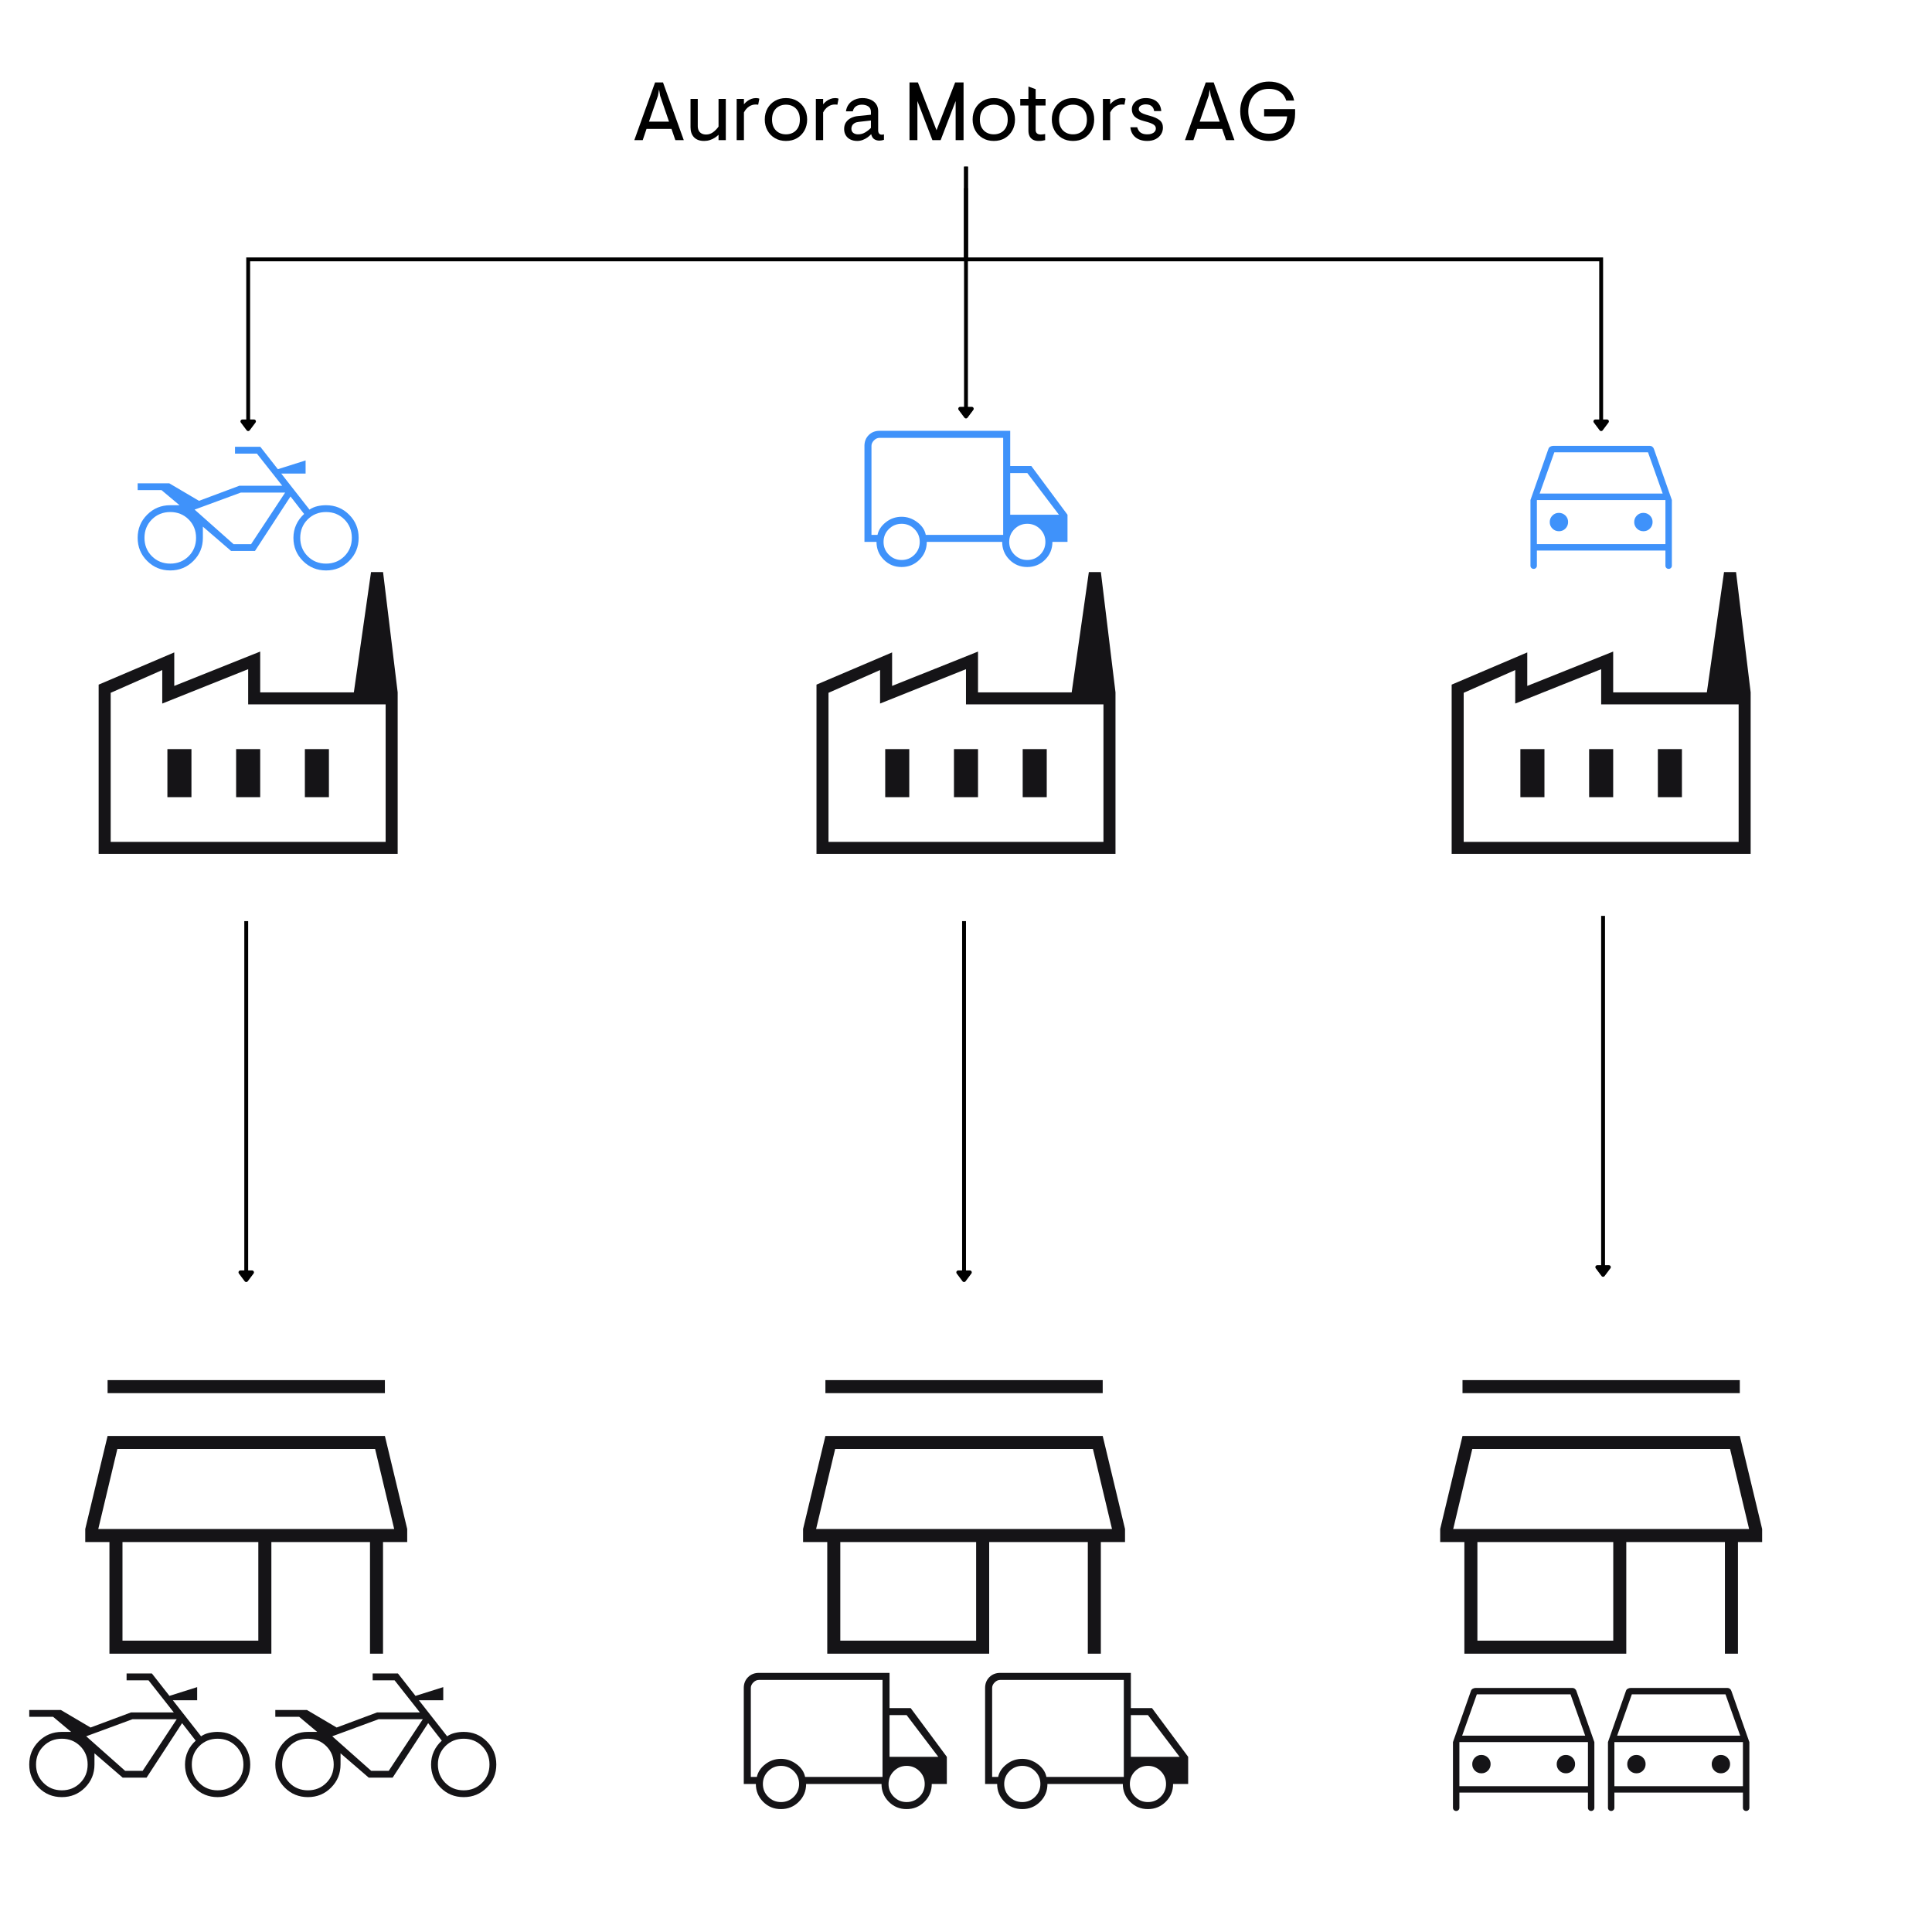 <svg xmlns="http://www.w3.org/2000/svg" xmlns:xlink="http://www.w3.org/1999/xlink" width="500" zoomAndPan="magnify" viewBox="0 0 375 375" height="500" preserveAspectRatio="xMidYMid meet" version="1.0"><defs><g/></defs><path fill="#151417" d="M 20.883 270.41 L 20.883 267.883 L 74.707 267.883 L 74.707 270.41 Z M 21.242 320.984 L 21.242 299.309 L 16.547 299.309 L 16.547 296.781 L 20.883 278.719 L 74.707 278.719 L 79.039 296.781 L 79.039 299.309 L 74.344 299.309 L 74.344 320.984 L 71.816 320.984 L 71.816 299.309 L 52.672 299.309 L 52.672 320.984 Z M 23.773 318.453 L 50.141 318.453 L 50.141 299.309 L 23.773 299.309 Z M 19.074 296.781 L 76.512 296.781 Z M 19.074 296.781 L 76.512 296.781 L 72.809 281.246 L 22.777 281.246 Z M 19.074 296.781 " fill-opacity="1" fill-rule="nonzero"/><path fill="#151417" d="M 12.004 348.82 C 10.242 348.82 8.746 348.207 7.516 346.98 C 6.289 345.75 5.676 344.254 5.676 342.492 C 5.676 340.727 6.289 339.23 7.516 338.004 C 8.746 336.773 10.242 336.16 12.004 336.16 L 13.801 336.16 L 10.305 333.23 L 5.676 333.23 L 5.676 331.91 L 11.816 331.91 L 17.578 335.309 L 25.422 332.383 L 33.734 332.383 L 28.824 326.145 L 24.57 326.145 L 24.57 324.824 L 29.484 324.824 L 32.887 329.168 L 38.27 327.469 L 38.27 330.02 L 33.547 330.02 L 39.027 337.012 C 39.5 336.695 40.012 336.477 40.562 336.352 C 41.113 336.223 41.672 336.16 42.238 336.16 C 44.004 336.16 45.5 336.773 46.727 338.004 C 47.957 339.23 48.57 340.727 48.57 342.492 C 48.57 344.254 47.957 345.75 46.727 346.98 C 45.5 348.207 44.004 348.82 42.238 348.82 C 40.477 348.82 38.98 348.207 37.75 346.98 C 36.523 345.75 35.91 344.254 35.91 342.492 C 35.91 341.578 36.09 340.727 36.453 339.941 C 36.812 339.152 37.324 338.461 37.988 337.863 L 35.344 334.461 L 28.445 345.043 L 23.816 345.043 L 18.336 340.316 L 18.336 342.492 C 18.336 344.254 17.723 345.75 16.492 346.98 C 15.266 348.207 13.77 348.82 12.004 348.82 Z M 12.004 347.5 C 13.422 347.5 14.609 347.02 15.57 346.059 C 16.531 345.098 17.012 343.91 17.012 342.492 C 17.012 341.074 16.531 339.887 15.57 338.926 C 14.609 337.965 13.422 337.484 12.004 337.484 C 10.586 337.484 9.398 337.965 8.438 338.926 C 7.477 339.887 6.996 341.074 6.996 342.492 C 6.996 343.91 7.477 345.098 8.438 346.059 C 9.398 347.02 10.586 347.5 12.004 347.5 Z M 25.703 333.703 L 16.73 337.012 L 25.703 333.703 L 34.301 333.703 Z M 42.238 347.5 C 43.656 347.5 44.844 347.02 45.805 346.059 C 46.766 345.098 47.246 343.91 47.246 342.492 C 47.246 341.074 46.766 339.887 45.805 338.926 C 44.844 337.965 43.656 337.484 42.238 337.484 C 40.82 337.484 39.633 337.965 38.672 338.926 C 37.711 339.887 37.23 341.074 37.23 342.492 C 37.23 343.91 37.711 345.098 38.672 346.059 C 39.633 347.02 40.82 347.5 42.238 347.5 Z M 27.688 343.719 L 34.301 333.703 L 25.703 333.703 L 16.73 337.012 L 24.289 343.719 Z M 27.688 343.719 " fill-opacity="1" fill-rule="nonzero"/><path fill="#151417" d="M 59.77 348.82 C 58.004 348.82 56.508 348.207 55.281 346.98 C 54.051 345.75 53.438 344.254 53.438 342.492 C 53.438 340.727 54.051 339.23 55.281 338.004 C 56.508 336.773 58.004 336.16 59.77 336.16 L 61.562 336.16 L 58.066 333.23 L 53.438 333.23 L 53.438 331.91 L 59.578 331.91 L 65.344 335.309 L 73.184 332.383 L 81.5 332.383 L 76.586 326.145 L 72.332 326.145 L 72.332 324.824 L 77.246 324.824 L 80.648 329.168 L 86.035 327.469 L 86.035 330.02 L 81.309 330.02 L 86.789 337.012 C 87.262 336.695 87.773 336.477 88.324 336.352 C 88.875 336.223 89.434 336.16 90.004 336.16 C 91.766 336.16 93.262 336.773 94.488 338.004 C 95.719 339.23 96.332 340.727 96.332 342.492 C 96.332 344.254 95.719 345.75 94.488 346.98 C 93.262 348.207 91.766 348.82 90.004 348.82 C 88.238 348.82 86.742 348.207 85.516 346.98 C 84.285 345.75 83.672 344.254 83.672 342.492 C 83.672 341.578 83.852 340.727 84.215 339.941 C 84.578 339.152 85.09 338.461 85.75 337.863 L 83.105 334.461 L 76.207 345.043 L 71.578 345.043 L 66.098 340.316 L 66.098 342.492 C 66.098 344.254 65.484 345.75 64.254 346.98 C 63.027 348.207 61.531 348.82 59.77 348.82 Z M 59.77 347.5 C 61.184 347.5 62.375 347.02 63.336 346.059 C 64.297 345.098 64.773 343.91 64.773 342.492 C 64.773 341.074 64.297 339.887 63.336 338.926 C 62.375 337.965 61.184 337.484 59.77 337.484 C 58.352 337.484 57.16 337.965 56.199 338.926 C 55.242 339.887 54.762 341.074 54.762 342.492 C 54.762 343.91 55.242 345.098 56.199 346.059 C 57.16 347.02 58.352 347.5 59.77 347.5 Z M 73.469 333.703 L 64.492 337.012 L 73.469 333.703 L 82.066 333.703 Z M 90.004 347.5 C 91.418 347.5 92.609 347.02 93.57 346.059 C 94.531 345.098 95.008 343.91 95.008 342.492 C 95.008 341.074 94.531 339.887 93.57 338.926 C 92.609 337.965 91.418 337.484 90.004 337.484 C 88.586 337.484 87.395 337.965 86.434 338.926 C 85.477 339.887 84.996 341.074 84.996 342.492 C 84.996 343.91 85.477 345.098 86.434 346.059 C 87.395 347.02 88.586 347.5 90.004 347.5 Z M 75.453 343.719 L 82.066 333.703 L 73.469 333.703 L 64.492 337.012 L 72.051 343.719 Z M 75.453 343.719 " fill-opacity="1" fill-rule="nonzero"/><path fill="#151417" d="M 160.211 270.41 L 160.211 267.883 L 214.035 267.883 L 214.035 270.41 Z M 160.57 320.984 L 160.57 299.309 L 155.875 299.309 L 155.875 296.781 L 160.211 278.719 L 214.035 278.719 L 218.367 296.781 L 218.367 299.309 L 213.672 299.309 L 213.672 320.984 L 211.145 320.984 L 211.145 299.309 L 192 299.309 L 192 320.984 Z M 163.102 318.453 L 189.469 318.453 L 189.469 299.309 L 163.102 299.309 Z M 158.406 296.781 L 215.84 296.781 Z M 158.406 296.781 L 215.84 296.781 L 212.137 281.246 L 162.105 281.246 Z M 158.406 296.781 " fill-opacity="1" fill-rule="nonzero"/><path fill="#151417" d="M 151.578 351.145 C 150.219 351.145 149.066 350.672 148.125 349.723 C 147.184 348.773 146.711 347.621 146.711 346.27 L 144.367 346.27 L 144.367 327.633 C 144.367 326.789 144.645 326.09 145.199 325.535 C 145.75 324.984 146.449 324.707 147.297 324.707 L 172.66 324.707 L 172.66 331.535 L 176.758 331.535 L 183.781 341 L 183.781 346.27 L 180.855 346.27 C 180.855 347.621 180.379 348.773 179.43 349.723 C 178.48 350.672 177.324 351.145 175.965 351.145 C 174.609 351.145 173.457 350.672 172.516 349.723 C 171.57 348.773 171.102 347.621 171.102 346.27 L 156.465 346.27 C 156.465 347.633 155.992 348.789 155.039 349.73 C 154.09 350.676 152.934 351.145 151.578 351.145 Z M 151.59 349.781 C 152.562 349.781 153.395 349.438 154.078 348.754 C 154.758 348.074 155.102 347.242 155.102 346.27 C 155.102 345.293 154.758 344.465 154.078 343.781 C 153.395 343.098 152.562 342.754 151.59 342.754 C 150.613 342.754 149.785 343.098 149.102 343.781 C 148.418 344.465 148.078 345.293 148.078 346.27 C 148.078 347.242 148.418 348.074 149.102 348.754 C 149.785 349.438 150.613 349.781 151.59 349.781 Z M 145.734 344.902 L 146.906 344.902 C 147.102 343.961 147.645 343.137 148.539 342.438 C 149.434 341.738 150.449 341.391 151.59 341.391 C 152.66 341.391 153.66 341.73 154.59 342.414 C 155.516 343.098 156.074 343.926 156.27 344.902 L 171.297 344.902 L 171.297 326.074 L 147.297 326.074 C 146.906 326.074 146.547 326.234 146.223 326.562 C 145.898 326.887 145.734 327.242 145.734 327.633 Z M 175.977 349.781 C 176.953 349.781 177.781 349.438 178.465 348.754 C 179.148 348.074 179.488 347.242 179.488 346.27 C 179.488 345.293 179.148 344.465 178.465 343.781 C 177.781 343.098 176.953 342.754 175.977 342.754 C 175.004 342.754 174.172 343.098 173.492 343.781 C 172.809 344.465 172.465 345.293 172.465 346.27 C 172.465 347.242 172.809 348.074 173.492 348.754 C 174.172 349.438 175.004 349.781 175.977 349.781 Z M 172.66 341 L 182.125 341 L 175.977 332.902 L 172.66 332.902 Z M 158.516 335.488 Z M 158.516 335.488 " fill-opacity="1" fill-rule="nonzero"/><path fill="#151417" d="M 198.414 351.145 C 197.059 351.145 195.906 350.672 194.965 349.723 C 194.02 348.773 193.547 347.621 193.547 346.27 L 191.207 346.27 L 191.207 327.633 C 191.207 326.789 191.484 326.09 192.035 325.535 C 192.59 324.984 193.289 324.707 194.133 324.707 L 219.5 324.707 L 219.5 331.535 L 223.598 331.535 L 230.621 341 L 230.621 346.27 L 227.695 346.27 C 227.695 347.621 227.219 348.773 226.27 349.723 C 225.316 350.672 224.164 351.145 222.805 351.145 C 221.445 351.145 220.297 350.672 219.352 349.723 C 218.41 348.773 217.938 347.621 217.938 346.27 L 203.305 346.27 C 203.305 347.633 202.828 348.789 201.879 349.73 C 200.926 350.676 199.773 351.145 198.414 351.145 Z M 198.426 349.781 C 199.402 349.781 200.23 349.438 200.914 348.754 C 201.598 348.074 201.938 347.242 201.938 346.27 C 201.938 345.293 201.598 344.465 200.914 343.781 C 200.23 343.098 199.402 342.754 198.426 342.754 C 197.449 342.754 196.621 343.098 195.938 343.781 C 195.258 344.465 194.914 345.293 194.914 346.27 C 194.914 347.242 195.258 348.074 195.938 348.754 C 196.621 349.438 197.449 349.781 198.426 349.781 Z M 192.574 344.902 L 193.742 344.902 C 193.938 343.961 194.484 343.137 195.379 342.438 C 196.273 341.738 197.289 341.391 198.426 341.391 C 199.5 341.391 200.5 341.73 201.426 342.414 C 202.352 343.098 202.914 343.926 203.109 344.902 L 218.133 344.902 L 218.133 326.074 L 194.133 326.074 C 193.742 326.074 193.387 326.234 193.062 326.562 C 192.734 326.887 192.574 327.242 192.574 327.633 Z M 222.816 349.781 C 223.793 349.781 224.621 349.438 225.305 348.754 C 225.988 348.074 226.328 347.242 226.328 346.27 C 226.328 345.293 225.988 344.465 225.305 343.781 C 224.621 343.098 223.793 342.754 222.816 342.754 C 221.84 342.754 221.012 343.098 220.328 343.781 C 219.645 344.465 219.305 345.293 219.305 346.27 C 219.305 347.242 219.645 348.074 220.328 348.754 C 221.012 349.438 221.84 349.781 222.816 349.781 Z M 219.5 341 L 228.961 341 L 222.816 332.902 L 219.5 332.902 Z M 205.352 335.488 Z M 205.352 335.488 " fill-opacity="1" fill-rule="nonzero"/><path fill="#151417" d="M 283.871 270.41 L 283.871 267.883 L 337.695 267.883 L 337.695 270.41 Z M 284.234 320.984 L 284.234 299.309 L 279.539 299.309 L 279.539 296.781 L 283.871 278.719 L 337.695 278.719 L 342.031 296.781 L 342.031 299.309 L 337.336 299.309 L 337.336 320.984 L 334.805 320.984 L 334.805 299.309 L 315.66 299.309 L 315.66 320.984 Z M 286.762 318.453 L 313.133 318.453 L 313.133 299.309 L 286.762 299.309 Z M 282.066 296.781 L 339.5 296.781 Z M 282.066 296.781 L 339.5 296.781 L 335.801 281.246 L 285.77 281.246 Z M 282.066 296.781 " fill-opacity="1" fill-rule="nonzero"/><path fill="#151417" d="M 283.266 347.941 L 283.266 350.883 C 283.266 351.059 283.207 351.207 283.086 351.328 C 282.969 351.445 282.82 351.508 282.641 351.508 C 282.465 351.508 282.316 351.445 282.195 351.328 C 282.078 351.207 282.02 351.059 282.02 350.883 L 282.02 338.141 L 285.492 328.25 C 285.555 328.039 285.676 327.883 285.859 327.781 C 286.043 327.676 286.246 327.625 286.473 327.625 L 305.188 327.625 C 305.367 327.625 305.535 327.68 305.68 327.797 C 305.828 327.91 305.934 328.062 305.988 328.25 L 309.465 338.141 L 309.465 350.883 C 309.465 351.059 309.406 351.207 309.285 351.328 C 309.164 351.445 309.016 351.508 308.84 351.508 C 308.664 351.508 308.516 351.445 308.395 351.328 C 308.277 351.207 308.219 351.059 308.219 350.883 L 308.219 347.941 Z M 283.801 336.891 L 307.684 336.891 L 304.832 328.871 L 286.652 328.871 Z M 283.266 338.141 L 283.266 346.695 Z M 287.555 344.199 C 288.051 344.199 288.473 344.023 288.812 343.676 C 289.156 343.328 289.324 342.902 289.324 342.406 C 289.324 341.91 289.152 341.488 288.801 341.148 C 288.453 340.805 288.031 340.633 287.531 340.633 C 287.035 340.633 286.613 340.809 286.273 341.156 C 285.93 341.508 285.762 341.93 285.762 342.426 C 285.762 342.926 285.934 343.344 286.285 343.688 C 286.633 344.027 287.055 344.199 287.555 344.199 Z M 303.949 344.199 C 304.449 344.199 304.867 344.023 305.211 343.676 C 305.551 343.328 305.723 342.902 305.723 342.406 C 305.723 341.91 305.547 341.488 305.199 341.148 C 304.852 340.805 304.426 340.633 303.93 340.633 C 303.43 340.633 303.012 340.809 302.668 341.156 C 302.328 341.508 302.156 341.93 302.156 342.426 C 302.156 342.926 302.332 343.344 302.68 343.688 C 303.027 344.027 303.453 344.199 303.949 344.199 Z M 283.266 346.695 L 308.219 346.695 L 308.219 338.141 L 283.266 338.141 Z M 283.266 346.695 " fill-opacity="1" fill-rule="nonzero"/><path fill="#151417" d="M 313.352 347.941 L 313.352 350.883 C 313.352 351.059 313.293 351.207 313.172 351.328 C 313.051 351.445 312.902 351.508 312.727 351.508 C 312.551 351.508 312.402 351.445 312.281 351.328 C 312.164 351.207 312.105 351.059 312.105 350.883 L 312.105 338.141 L 315.578 328.25 C 315.637 328.039 315.762 327.883 315.945 327.781 C 316.129 327.676 316.332 327.625 316.559 327.625 L 335.273 327.625 C 335.453 327.625 335.617 327.68 335.766 327.797 C 335.914 327.91 336.016 328.062 336.074 328.25 L 339.551 338.141 L 339.551 350.883 C 339.551 351.059 339.488 351.207 339.371 351.328 C 339.25 351.445 339.102 351.508 338.926 351.508 C 338.75 351.508 338.602 351.445 338.48 351.328 C 338.363 351.207 338.301 351.059 338.301 350.883 L 338.301 347.941 Z M 313.887 336.891 L 337.77 336.891 L 334.918 328.871 L 316.738 328.871 Z M 313.352 338.141 L 313.352 346.695 Z M 317.641 344.199 C 318.137 344.199 318.559 344.023 318.898 343.676 C 319.238 343.328 319.41 342.902 319.41 342.406 C 319.41 341.91 319.238 341.488 318.887 341.148 C 318.539 340.805 318.117 340.633 317.617 340.633 C 317.121 340.633 316.699 340.809 316.359 341.156 C 316.016 341.508 315.848 341.93 315.848 342.426 C 315.848 342.926 316.02 343.344 316.371 343.688 C 316.719 344.027 317.141 344.199 317.641 344.199 Z M 334.035 344.199 C 334.535 344.199 334.953 344.023 335.297 343.676 C 335.637 343.328 335.809 342.902 335.809 342.406 C 335.809 341.91 335.633 341.488 335.285 341.148 C 334.938 340.805 334.512 340.633 334.016 340.633 C 333.516 340.633 333.098 340.809 332.754 341.156 C 332.414 341.508 332.242 341.93 332.242 342.426 C 332.242 342.926 332.418 343.344 332.766 343.688 C 333.113 344.027 333.539 344.199 334.035 344.199 Z M 313.352 346.695 L 338.301 346.695 L 338.301 338.141 L 313.352 338.141 Z M 313.352 346.695 " fill-opacity="1" fill-rule="nonzero"/><path fill="#151417" d="M 19.148 165.742 L 19.148 132.887 L 33.824 126.633 L 33.824 133.137 L 50.504 126.469 L 50.504 134.391 L 77.188 134.391 L 77.188 165.742 Z M 21.484 163.406 L 74.852 163.406 L 74.852 136.723 L 48.168 136.723 L 48.168 129.887 L 31.492 136.559 L 31.492 130.055 L 21.484 134.473 Z M 45.832 154.734 L 50.504 154.734 L 50.504 145.395 L 45.832 145.395 Z M 32.492 154.734 L 37.16 154.734 L 37.16 145.395 L 32.492 145.395 Z M 59.176 154.734 L 63.844 154.734 L 63.844 145.395 L 59.176 145.395 Z M 77.188 134.391 L 68.68 134.391 L 72.016 111.043 L 74.352 111.043 Z M 21.484 163.406 L 74.852 163.406 Z M 21.484 163.406 " fill-opacity="1" fill-rule="nonzero"/><path fill="#151417" d="M 158.48 165.742 L 158.48 132.887 L 173.156 126.633 L 173.156 133.137 L 189.832 126.469 L 189.832 134.391 L 216.516 134.391 L 216.516 165.742 Z M 160.812 163.406 L 214.18 163.406 L 214.18 136.723 L 187.496 136.723 L 187.496 129.887 L 170.82 136.559 L 170.82 130.055 L 160.812 134.473 Z M 185.164 154.734 L 189.832 154.734 L 189.832 145.395 L 185.164 145.395 Z M 171.82 154.734 L 176.488 154.734 L 176.488 145.395 L 171.82 145.395 Z M 198.504 154.734 L 203.172 154.734 L 203.172 145.395 L 198.504 145.395 Z M 216.516 134.391 L 208.012 134.391 L 211.344 111.043 L 213.68 111.043 Z M 160.812 163.406 L 214.18 163.406 Z M 160.812 163.406 " fill-opacity="1" fill-rule="nonzero"/><path fill="#3f92fa" d="M 33.051 110.723 C 31.285 110.723 29.789 110.109 28.562 108.879 C 27.332 107.652 26.719 106.156 26.719 104.395 C 26.719 102.629 27.332 101.133 28.562 99.906 C 29.789 98.676 31.285 98.062 33.051 98.062 L 34.844 98.062 L 31.348 95.133 L 26.719 95.133 L 26.719 93.812 L 32.859 93.812 L 38.625 97.211 L 46.465 94.281 L 54.781 94.281 L 49.867 88.047 L 45.613 88.047 L 45.613 86.723 L 50.527 86.723 L 53.93 91.07 L 59.316 89.371 L 59.316 91.922 L 54.59 91.922 L 60.07 98.914 C 60.543 98.598 61.055 98.379 61.605 98.25 C 62.156 98.125 62.715 98.062 63.285 98.062 C 65.047 98.062 66.543 98.676 67.77 99.906 C 69 101.133 69.613 102.629 69.613 104.395 C 69.613 106.156 69 107.652 67.77 108.879 C 66.543 110.109 65.047 110.723 63.285 110.723 C 61.52 110.723 60.023 110.109 58.797 108.879 C 57.566 107.652 56.953 106.156 56.953 104.395 C 56.953 103.48 57.133 102.629 57.496 101.84 C 57.859 101.055 58.371 100.363 59.031 99.762 L 56.387 96.363 L 49.488 106.945 L 44.859 106.945 L 39.379 102.219 L 39.379 104.395 C 39.379 106.156 38.766 107.652 37.535 108.879 C 36.309 110.109 34.812 110.723 33.051 110.723 Z M 33.051 109.398 C 34.465 109.398 35.656 108.918 36.617 107.961 C 37.578 107 38.055 105.809 38.055 104.395 C 38.055 102.977 37.578 101.785 36.617 100.824 C 35.656 99.867 34.465 99.387 33.051 99.387 C 31.633 99.387 30.441 99.867 29.48 100.824 C 28.523 101.785 28.043 102.977 28.043 104.395 C 28.043 105.809 28.523 107 29.48 107.961 C 30.441 108.918 31.633 109.398 33.051 109.398 Z M 46.75 95.605 L 37.773 98.914 L 46.75 95.605 L 55.348 95.605 Z M 63.285 109.398 C 64.699 109.398 65.891 108.918 66.852 107.961 C 67.812 107 68.289 105.809 68.289 104.395 C 68.289 102.977 67.812 101.785 66.852 100.824 C 65.891 99.867 64.699 99.387 63.285 99.387 C 61.867 99.387 60.676 99.867 59.715 100.824 C 58.758 101.785 58.277 102.977 58.277 104.395 C 58.277 105.809 58.758 107 59.715 107.961 C 60.676 108.918 61.867 109.398 63.285 109.398 Z M 48.734 105.621 L 55.348 95.605 L 46.75 95.605 L 37.773 98.914 L 45.332 105.621 Z M 48.734 105.621 " fill-opacity="1" fill-rule="nonzero"/><path fill="#3f92fa" d="M 174.996 110.059 C 173.637 110.059 172.488 109.586 171.543 108.637 C 170.602 107.688 170.129 106.535 170.129 105.18 L 167.789 105.18 L 167.789 86.547 C 167.789 85.703 168.066 85.004 168.617 84.449 C 169.172 83.898 169.871 83.621 170.715 83.621 L 196.082 83.621 L 196.082 90.449 L 200.176 90.449 L 207.203 99.914 L 207.203 105.18 L 204.273 105.18 C 204.273 106.535 203.801 107.688 202.848 108.637 C 201.898 109.586 200.742 110.059 199.387 110.059 C 198.027 110.059 196.875 109.586 195.934 108.637 C 194.992 107.688 194.52 106.535 194.52 105.18 L 179.887 105.18 C 179.887 106.547 179.41 107.703 178.461 108.645 C 177.508 109.586 176.355 110.059 174.996 110.059 Z M 175.008 108.695 C 175.984 108.695 176.812 108.352 177.496 107.668 C 178.18 106.984 178.52 106.156 178.52 105.18 C 178.52 104.207 178.18 103.375 177.496 102.695 C 176.812 102.012 175.984 101.668 175.008 101.668 C 174.031 101.668 173.203 102.012 172.52 102.695 C 171.836 103.375 171.496 104.207 171.496 105.18 C 171.496 106.156 171.836 106.984 172.52 107.668 C 173.203 108.352 174.031 108.695 175.008 108.695 Z M 169.152 103.816 L 170.324 103.816 C 170.52 102.871 171.066 102.051 171.957 101.352 C 172.852 100.652 173.871 100.305 175.008 100.305 C 176.082 100.305 177.082 100.645 178.008 101.328 C 178.934 102.012 179.496 102.84 179.691 103.816 L 194.715 103.816 L 194.715 84.988 L 170.715 84.988 C 170.324 84.988 169.969 85.148 169.641 85.473 C 169.316 85.801 169.152 86.156 169.152 86.547 Z M 199.398 108.695 C 200.371 108.695 201.203 108.352 201.887 107.668 C 202.566 106.984 202.91 106.156 202.91 105.18 C 202.91 104.207 202.566 103.375 201.887 102.695 C 201.203 102.012 200.371 101.668 199.398 101.668 C 198.422 101.668 197.594 102.012 196.91 102.695 C 196.227 103.375 195.887 104.207 195.887 105.18 C 195.887 106.156 196.227 106.984 196.91 107.668 C 197.594 108.352 198.422 108.695 199.398 108.695 Z M 196.082 99.914 L 205.543 99.914 L 199.398 91.816 L 196.082 91.816 Z M 181.934 94.402 Z M 181.934 94.402 " fill-opacity="1" fill-rule="nonzero"/><path fill="#151417" d="M 281.766 165.742 L 281.766 132.887 L 296.441 126.633 L 296.441 133.137 L 313.117 126.469 L 313.117 134.391 L 339.801 134.391 L 339.801 165.742 Z M 284.102 163.406 L 337.469 163.406 L 337.469 136.723 L 310.785 136.723 L 310.785 129.887 L 294.105 136.559 L 294.105 130.055 L 284.102 134.473 Z M 308.449 154.734 L 313.117 154.734 L 313.117 145.395 L 308.449 145.395 Z M 295.105 154.734 L 299.777 154.734 L 299.777 145.395 L 295.105 145.395 Z M 321.789 154.734 L 326.461 154.734 L 326.461 145.395 L 321.789 145.395 Z M 339.801 134.391 L 331.297 134.391 L 334.633 111.043 L 336.965 111.043 Z M 284.102 163.406 L 337.469 163.406 Z M 284.102 163.406 " fill-opacity="1" fill-rule="nonzero"/><path fill="#3f92fa" d="M 298.309 106.855 L 298.309 109.797 C 298.309 109.973 298.25 110.121 298.129 110.242 C 298.008 110.359 297.863 110.418 297.684 110.418 C 297.508 110.418 297.359 110.359 297.238 110.242 C 297.121 110.121 297.062 109.973 297.062 109.797 L 297.062 97.055 L 300.535 87.16 C 300.598 86.953 300.719 86.797 300.902 86.695 C 301.086 86.59 301.289 86.539 301.516 86.539 L 320.23 86.539 C 320.41 86.539 320.574 86.594 320.723 86.711 C 320.871 86.824 320.973 86.973 321.031 87.16 L 324.508 97.055 L 324.508 109.797 C 324.508 109.973 324.449 110.121 324.328 110.242 C 324.207 110.359 324.059 110.418 323.883 110.418 C 323.707 110.418 323.559 110.359 323.438 110.242 C 323.32 110.121 323.258 109.973 323.258 109.797 L 323.258 106.855 Z M 298.844 95.805 L 322.727 95.805 L 319.875 87.785 L 301.695 87.785 Z M 298.309 97.055 L 298.309 105.609 Z M 302.598 103.113 C 303.094 103.113 303.516 102.938 303.855 102.59 C 304.199 102.242 304.367 101.816 304.367 101.32 C 304.367 100.82 304.195 100.402 303.844 100.059 C 303.496 99.719 303.074 99.547 302.574 99.547 C 302.078 99.547 301.656 99.723 301.316 100.07 C 300.973 100.418 300.805 100.844 300.805 101.34 C 300.805 101.84 300.977 102.258 301.328 102.602 C 301.676 102.941 302.098 103.113 302.598 103.113 Z M 318.992 103.113 C 319.492 103.113 319.91 102.938 320.254 102.59 C 320.594 102.242 320.766 101.816 320.766 101.32 C 320.766 100.82 320.59 100.402 320.242 100.059 C 319.895 99.719 319.469 99.547 318.973 99.547 C 318.473 99.547 318.055 99.723 317.711 100.07 C 317.371 100.418 317.199 100.844 317.199 101.34 C 317.199 101.84 317.375 102.258 317.723 102.602 C 318.07 102.941 318.496 103.113 318.992 103.113 Z M 298.309 105.609 L 323.258 105.609 L 323.258 97.055 L 298.309 97.055 Z M 298.309 105.609 " fill-opacity="1" fill-rule="nonzero"/><g fill="#000000" fill-opacity="1"><g transform="translate(122.801, 27.196)"><g><path d="M 0.32 0 L 4.352 -11.199 L 5.887 -11.199 L 9.918 0 L 8.285 0 L 7.535 -2.176 L 2.688 -2.176 L 1.953 0 Z M 3.168 -3.582 L 7.055 -3.582 L 5.328 -8.621 L 5.121 -9.824 L 4.91 -8.621 Z M 3.168 -3.582 "/></g></g></g><g fill="#000000" fill-opacity="1"><g transform="translate(133.038, 27.196)"><g><path d="M 3.633 0.16 C 2.777 0.16 2.125 -0.078 1.672 -0.551 C 1.219 -1.027 0.992 -1.668 0.992 -2.48 L 0.992 -8 L 2.398 -8 L 2.398 -2.734 C 2.398 -2.383 2.465 -2.086 2.59 -1.84 C 2.719 -1.594 2.902 -1.406 3.145 -1.281 C 3.383 -1.152 3.68 -1.086 4.031 -1.086 C 4.523 -1.086 4.969 -1.238 5.375 -1.535 C 5.781 -1.836 6.133 -2.195 6.43 -2.625 L 6.43 -8 L 7.84 -8 L 7.84 0 L 6.43 0 L 6.43 -1.039 C 6.25 -0.848 6.016 -0.66 5.727 -0.473 C 5.438 -0.285 5.117 -0.133 4.758 -0.016 C 4.402 0.102 4.027 0.16 3.633 0.16 Z M 3.633 0.16 "/></g></g></g><g fill="#000000" fill-opacity="1"><g transform="translate(141.932, 27.196)"><g><path d="M 1.055 0 L 1.055 -8 L 2.465 -8 L 2.465 -6.957 C 2.645 -7.172 2.852 -7.371 3.086 -7.551 C 3.32 -7.73 3.586 -7.879 3.879 -7.992 C 4.172 -8.102 4.484 -8.16 4.816 -8.16 C 4.965 -8.16 5.09 -8.148 5.191 -8.125 C 5.293 -8.105 5.379 -8.074 5.457 -8.031 L 5.23 -6.863 C 5.168 -6.883 5.102 -6.898 5.031 -6.902 C 4.961 -6.91 4.859 -6.91 4.719 -6.91 C 4.27 -6.91 3.852 -6.781 3.457 -6.52 C 3.062 -6.258 2.73 -5.875 2.465 -5.375 L 2.465 0 Z M 1.055 0 "/></g></g></g><g fill="#000000" fill-opacity="1"><g transform="translate(147.803, 27.196)"><g><path d="M 4.75 0.16 C 3.941 0.16 3.227 -0.02 2.609 -0.383 C 1.988 -0.746 1.508 -1.242 1.16 -1.871 C 0.812 -2.5 0.641 -3.211 0.641 -4 C 0.641 -4.801 0.812 -5.512 1.16 -6.137 C 1.508 -6.758 1.988 -7.254 2.609 -7.613 C 3.227 -7.977 3.941 -8.16 4.75 -8.16 C 5.574 -8.16 6.289 -7.977 6.902 -7.613 C 7.516 -7.254 7.996 -6.758 8.344 -6.137 C 8.688 -5.512 8.863 -4.801 8.863 -4 C 8.863 -3.211 8.688 -2.5 8.344 -1.871 C 7.996 -1.242 7.516 -0.746 6.902 -0.383 C 6.289 -0.02 5.574 0.16 4.75 0.16 Z M 4.75 -1.121 C 5.262 -1.121 5.723 -1.23 6.129 -1.449 C 6.531 -1.668 6.855 -1.988 7.094 -2.414 C 7.336 -2.844 7.453 -3.371 7.453 -4 C 7.453 -4.629 7.336 -5.156 7.094 -5.582 C 6.855 -6.008 6.531 -6.332 6.129 -6.551 C 5.723 -6.77 5.262 -6.879 4.75 -6.879 C 4.238 -6.879 3.781 -6.77 3.375 -6.551 C 2.969 -6.332 2.648 -6.008 2.406 -5.582 C 2.168 -5.156 2.047 -4.629 2.047 -4 C 2.047 -3.371 2.168 -2.844 2.406 -2.414 C 2.648 -1.988 2.969 -1.668 3.375 -1.449 C 3.781 -1.23 4.238 -1.121 4.75 -1.121 Z M 4.75 -1.121 "/></g></g></g><g fill="#000000" fill-opacity="1"><g transform="translate(157.304, 27.196)"><g><path d="M 1.055 0 L 1.055 -8 L 2.465 -8 L 2.465 -6.957 C 2.645 -7.172 2.852 -7.371 3.086 -7.551 C 3.32 -7.73 3.586 -7.879 3.879 -7.992 C 4.172 -8.102 4.484 -8.16 4.816 -8.16 C 4.965 -8.16 5.09 -8.148 5.191 -8.125 C 5.293 -8.105 5.379 -8.074 5.457 -8.031 L 5.23 -6.863 C 5.168 -6.883 5.102 -6.898 5.031 -6.902 C 4.961 -6.91 4.859 -6.91 4.719 -6.91 C 4.27 -6.91 3.852 -6.781 3.457 -6.52 C 3.062 -6.258 2.73 -5.875 2.465 -5.375 L 2.465 0 Z M 1.055 0 "/></g></g></g><g fill="#000000" fill-opacity="1"><g transform="translate(163.175, 27.196)"><g><path d="M 3.215 0.16 C 2.715 0.16 2.273 0.066 1.887 -0.121 C 1.504 -0.305 1.207 -0.574 0.992 -0.93 C 0.777 -1.281 0.672 -1.691 0.672 -2.16 C 0.672 -2.684 0.797 -3.121 1.047 -3.48 C 1.297 -3.836 1.629 -4.113 2.039 -4.312 C 2.449 -4.508 2.895 -4.629 3.375 -4.672 L 5.871 -4.926 L 5.871 -5.473 C 5.871 -5.949 5.703 -6.305 5.367 -6.535 C 5.031 -6.766 4.605 -6.879 4.094 -6.879 C 3.816 -6.879 3.559 -6.832 3.32 -6.742 C 3.078 -6.652 2.875 -6.512 2.711 -6.328 C 2.547 -6.141 2.426 -5.891 2.352 -5.582 L 1.023 -5.582 C 1.086 -6.031 1.223 -6.418 1.422 -6.742 C 1.625 -7.066 1.875 -7.336 2.168 -7.543 C 2.461 -7.75 2.781 -7.906 3.129 -8.008 C 3.473 -8.109 3.828 -8.16 4.191 -8.16 C 4.82 -8.16 5.363 -8.055 5.824 -7.848 C 6.281 -7.641 6.641 -7.344 6.895 -6.969 C 7.152 -6.59 7.277 -6.145 7.277 -5.633 L 7.277 -1.887 C 7.277 -1.633 7.336 -1.43 7.453 -1.281 C 7.57 -1.129 7.75 -1.055 7.984 -1.055 C 8.047 -1.055 8.113 -1.062 8.184 -1.07 C 8.254 -1.082 8.324 -1.098 8.398 -1.121 L 8.398 -0.062 C 8.207 0 8.043 0.043 7.902 0.062 C 7.766 0.086 7.629 0.098 7.504 0.098 C 7.152 0.098 6.828 0.008 6.535 -0.168 C 6.242 -0.344 6.035 -0.672 5.918 -1.152 C 5.738 -0.949 5.508 -0.746 5.23 -0.543 C 4.953 -0.34 4.641 -0.172 4.297 -0.039 C 3.949 0.094 3.59 0.16 3.215 0.16 Z M 3.375 -1.121 C 3.867 -1.121 4.316 -1.238 4.727 -1.48 C 5.137 -1.719 5.52 -2.016 5.871 -2.367 L 5.871 -3.809 L 3.473 -3.535 C 3.164 -3.504 2.902 -3.422 2.695 -3.297 C 2.488 -3.168 2.332 -3.012 2.23 -2.824 C 2.129 -2.637 2.078 -2.438 2.078 -2.223 C 2.078 -1.852 2.203 -1.574 2.457 -1.391 C 2.707 -1.211 3.012 -1.121 3.375 -1.121 Z M 3.375 -1.121 "/></g></g></g><g fill="#000000" fill-opacity="1"><g transform="translate(172.053, 27.196)"><g/></g></g><g fill="#000000" fill-opacity="1"><g transform="translate(175.412, 27.196)"><g><path d="M 1.121 0 L 1.121 -11.199 L 2.75 -11.199 L 6.367 -1.918 L 9.984 -11.199 L 11.613 -11.199 L 11.613 0 L 10.078 0 L 10.078 -7.582 L 7.168 0 L 5.566 0 L 2.656 -7.582 L 2.656 0 Z M 1.121 0 "/></g></g></g><g fill="#000000" fill-opacity="1"><g transform="translate(188.145, 27.196)"><g><path d="M 4.75 0.16 C 3.941 0.16 3.227 -0.02 2.609 -0.383 C 1.988 -0.746 1.508 -1.242 1.16 -1.871 C 0.812 -2.5 0.641 -3.211 0.641 -4 C 0.641 -4.801 0.812 -5.512 1.16 -6.137 C 1.508 -6.758 1.988 -7.254 2.609 -7.613 C 3.227 -7.977 3.941 -8.16 4.75 -8.16 C 5.574 -8.16 6.289 -7.977 6.902 -7.613 C 7.516 -7.254 7.996 -6.758 8.344 -6.137 C 8.688 -5.512 8.863 -4.801 8.863 -4 C 8.863 -3.211 8.688 -2.5 8.344 -1.871 C 7.996 -1.242 7.516 -0.746 6.902 -0.383 C 6.289 -0.02 5.574 0.16 4.75 0.16 Z M 4.75 -1.121 C 5.262 -1.121 5.723 -1.23 6.129 -1.449 C 6.531 -1.668 6.855 -1.988 7.094 -2.414 C 7.336 -2.844 7.453 -3.371 7.453 -4 C 7.453 -4.629 7.336 -5.156 7.094 -5.582 C 6.855 -6.008 6.531 -6.332 6.129 -6.551 C 5.723 -6.77 5.262 -6.879 4.75 -6.879 C 4.238 -6.879 3.781 -6.77 3.375 -6.551 C 2.969 -6.332 2.648 -6.008 2.406 -5.582 C 2.168 -5.156 2.047 -4.629 2.047 -4 C 2.047 -3.371 2.168 -2.844 2.406 -2.414 C 2.648 -1.988 2.969 -1.668 3.375 -1.449 C 3.781 -1.23 4.238 -1.121 4.75 -1.121 Z M 4.75 -1.121 "/></g></g></g><g fill="#000000" fill-opacity="1"><g transform="translate(197.647, 27.196)"><g><path d="M 3.934 0.16 C 3.531 0.16 3.18 0.086 2.887 -0.062 C 2.594 -0.215 2.367 -0.441 2.207 -0.742 C 2.047 -1.047 1.969 -1.418 1.969 -1.855 L 1.969 -6.719 L 0.383 -6.719 L 0.383 -8 L 1.969 -8 L 1.969 -10.398 L 3.375 -9.887 L 3.375 -8 L 5.297 -8 L 5.297 -6.719 L 3.375 -6.719 L 3.375 -1.953 C 3.375 -1.781 3.41 -1.629 3.48 -1.496 C 3.547 -1.363 3.656 -1.262 3.809 -1.191 C 3.957 -1.121 4.145 -1.086 4.367 -1.086 C 4.547 -1.086 4.699 -1.098 4.824 -1.121 C 4.945 -1.141 5.078 -1.164 5.215 -1.184 L 5.215 0 C 5 0.055 4.805 0.094 4.625 0.121 C 4.441 0.148 4.211 0.16 3.934 0.16 Z M 3.934 0.16 "/></g></g></g><g fill="#000000" fill-opacity="1"><g transform="translate(203.517, 27.196)"><g><path d="M 4.75 0.16 C 3.941 0.16 3.227 -0.02 2.609 -0.383 C 1.988 -0.746 1.508 -1.242 1.16 -1.871 C 0.812 -2.5 0.641 -3.211 0.641 -4 C 0.641 -4.801 0.812 -5.512 1.16 -6.137 C 1.508 -6.758 1.988 -7.254 2.609 -7.613 C 3.227 -7.977 3.941 -8.16 4.75 -8.16 C 5.574 -8.16 6.289 -7.977 6.902 -7.613 C 7.516 -7.254 7.996 -6.758 8.344 -6.137 C 8.688 -5.512 8.863 -4.801 8.863 -4 C 8.863 -3.211 8.688 -2.5 8.344 -1.871 C 7.996 -1.242 7.516 -0.746 6.902 -0.383 C 6.289 -0.02 5.574 0.16 4.75 0.16 Z M 4.75 -1.121 C 5.262 -1.121 5.723 -1.23 6.129 -1.449 C 6.531 -1.668 6.855 -1.988 7.094 -2.414 C 7.336 -2.844 7.453 -3.371 7.453 -4 C 7.453 -4.629 7.336 -5.156 7.094 -5.582 C 6.855 -6.008 6.531 -6.332 6.129 -6.551 C 5.723 -6.77 5.262 -6.879 4.75 -6.879 C 4.238 -6.879 3.781 -6.77 3.375 -6.551 C 2.969 -6.332 2.648 -6.008 2.406 -5.582 C 2.168 -5.156 2.047 -4.629 2.047 -4 C 2.047 -3.371 2.168 -2.844 2.406 -2.414 C 2.648 -1.988 2.969 -1.668 3.375 -1.449 C 3.781 -1.23 4.238 -1.121 4.75 -1.121 Z M 4.75 -1.121 "/></g></g></g><g fill="#000000" fill-opacity="1"><g transform="translate(213.019, 27.196)"><g><path d="M 1.055 0 L 1.055 -8 L 2.465 -8 L 2.465 -6.957 C 2.645 -7.172 2.852 -7.371 3.086 -7.551 C 3.32 -7.73 3.586 -7.879 3.879 -7.992 C 4.172 -8.102 4.484 -8.16 4.816 -8.16 C 4.965 -8.16 5.09 -8.148 5.191 -8.125 C 5.293 -8.105 5.379 -8.074 5.457 -8.031 L 5.23 -6.863 C 5.168 -6.883 5.102 -6.898 5.031 -6.902 C 4.961 -6.91 4.859 -6.91 4.719 -6.91 C 4.27 -6.91 3.852 -6.781 3.457 -6.52 C 3.062 -6.258 2.73 -5.875 2.465 -5.375 L 2.465 0 Z M 1.055 0 "/></g></g></g><g fill="#000000" fill-opacity="1"><g transform="translate(218.89, 27.196)"><g><path d="M 3.809 0.16 C 2.859 0.16 2.094 -0.074 1.512 -0.543 C 0.93 -1.012 0.598 -1.664 0.512 -2.496 L 1.84 -2.496 C 1.914 -2.23 2.027 -1.992 2.176 -1.785 C 2.324 -1.574 2.531 -1.414 2.801 -1.297 C 3.066 -1.18 3.414 -1.121 3.84 -1.121 C 4.129 -1.121 4.395 -1.164 4.641 -1.246 C 4.883 -1.332 5.082 -1.461 5.23 -1.633 C 5.379 -1.801 5.457 -2.012 5.457 -2.254 C 5.457 -2.5 5.371 -2.703 5.207 -2.863 C 5.043 -3.023 4.789 -3.172 4.449 -3.305 C 4.105 -3.438 3.676 -3.566 3.152 -3.695 C 2.363 -3.898 1.773 -4.18 1.383 -4.535 C 0.996 -4.891 0.801 -5.379 0.801 -6 C 0.801 -6.395 0.914 -6.754 1.145 -7.078 C 1.375 -7.402 1.691 -7.664 2.094 -7.863 C 2.5 -8.059 2.969 -8.16 3.504 -8.16 C 4.078 -8.16 4.582 -8.062 5.016 -7.871 C 5.445 -7.68 5.793 -7.395 6.055 -7.023 C 6.316 -6.648 6.469 -6.188 6.512 -5.633 L 5.121 -5.633 C 5.086 -5.918 5 -6.16 4.855 -6.359 C 4.711 -6.555 4.523 -6.703 4.297 -6.801 C 4.066 -6.895 3.801 -6.941 3.504 -6.941 C 3.195 -6.941 2.891 -6.871 2.59 -6.727 C 2.293 -6.582 2.145 -6.352 2.145 -6.031 C 2.145 -5.84 2.219 -5.668 2.367 -5.52 C 2.516 -5.371 2.746 -5.234 3.055 -5.109 C 3.363 -4.988 3.758 -4.863 4.238 -4.734 C 5.082 -4.512 5.723 -4.23 6.168 -3.887 C 6.609 -3.547 6.832 -3.062 6.832 -2.43 C 6.832 -1.941 6.707 -1.5 6.453 -1.113 C 6.203 -0.723 5.852 -0.414 5.398 -0.184 C 4.945 0.047 4.414 0.16 3.809 0.16 Z M 3.809 0.16 "/></g></g></g><g fill="#000000" fill-opacity="1"><g transform="translate(226.328, 27.196)"><g/></g></g><g fill="#000000" fill-opacity="1"><g transform="translate(229.687, 27.196)"><g><path d="M 0.32 0 L 4.352 -11.199 L 5.887 -11.199 L 9.918 0 L 8.285 0 L 7.535 -2.176 L 2.688 -2.176 L 1.953 0 Z M 3.168 -3.582 L 7.055 -3.582 L 5.328 -8.621 L 5.121 -9.824 L 4.91 -8.621 Z M 3.168 -3.582 "/></g></g></g><g fill="#000000" fill-opacity="1"><g transform="translate(239.925, 27.196)"><g><path d="M 6.367 0.16 C 5.609 0.16 4.895 0.02 4.223 -0.258 C 3.551 -0.535 2.961 -0.926 2.449 -1.434 C 1.938 -1.938 1.531 -2.543 1.238 -3.246 C 0.945 -3.953 0.801 -4.734 0.801 -5.598 C 0.801 -6.465 0.945 -7.246 1.238 -7.949 C 1.531 -8.656 1.938 -9.262 2.449 -9.766 C 2.961 -10.273 3.551 -10.664 4.223 -10.941 C 4.895 -11.219 5.609 -11.359 6.367 -11.359 C 7.242 -11.359 8.02 -11.203 8.703 -10.895 C 9.387 -10.586 9.949 -10.152 10.391 -9.598 C 10.832 -9.043 11.125 -8.402 11.262 -7.68 L 9.727 -7.68 C 9.578 -8.168 9.352 -8.582 9.047 -8.918 C 8.742 -9.254 8.367 -9.512 7.918 -9.688 C 7.473 -9.863 6.949 -9.949 6.352 -9.949 C 5.742 -9.949 5.195 -9.844 4.703 -9.629 C 4.211 -9.418 3.793 -9.113 3.449 -8.719 C 3.102 -8.324 2.836 -7.863 2.648 -7.336 C 2.461 -6.809 2.367 -6.227 2.367 -5.598 C 2.367 -4.969 2.461 -4.391 2.648 -3.863 C 2.836 -3.336 3.102 -2.875 3.449 -2.48 C 3.793 -2.086 4.211 -1.781 4.703 -1.566 C 5.195 -1.355 5.742 -1.246 6.352 -1.246 C 6.895 -1.246 7.379 -1.324 7.797 -1.48 C 8.219 -1.633 8.578 -1.859 8.879 -2.152 C 9.176 -2.445 9.41 -2.797 9.582 -3.207 C 9.754 -3.617 9.859 -4.086 9.902 -4.605 L 5.438 -4.605 L 5.438 -6.016 L 11.453 -6.016 L 11.453 -5.102 C 11.453 -4.09 11.246 -3.188 10.832 -2.391 C 10.414 -1.598 9.828 -0.973 9.07 -0.52 C 8.312 -0.066 7.414 0.16 6.367 0.16 Z M 6.367 0.16 "/></g></g></g><path stroke-linecap="butt" transform="matrix(0, 0.75, -0.75, 0, 187.497, 178.789)" fill="none" stroke-linejoin="miter" d="M 0.001 0.501 L 90.652 0.501 " stroke="#000000" stroke-width="1" stroke-opacity="1" stroke-miterlimit="4"/><path stroke-linecap="round" transform="matrix(0, 0.75, -0.75, 0, 187.497, 178.789)" fill-opacity="1" fill="#000000" fill-rule="nonzero" stroke-linejoin="round" d="M 90.902 -0.999 L 92.902 0.501 L 90.902 2.001 Z M 90.902 -0.999 " stroke="#000000" stroke-width="1" stroke-opacity="1" stroke-miterlimit="4"/><path stroke-linecap="butt" transform="matrix(0, 0.75, -0.75, 0, 48.168, 178.789)" fill="none" stroke-linejoin="miter" d="M 0.001 0.5 L 90.652 0.5 " stroke="#000000" stroke-width="1" stroke-opacity="1" stroke-miterlimit="4"/><path stroke-linecap="round" transform="matrix(0, 0.75, -0.75, 0, 48.168, 178.789)" fill-opacity="1" fill="#000000" fill-rule="nonzero" stroke-linejoin="round" d="M 90.902 -1 L 92.902 0.5 L 90.902 2 Z M 90.902 -1 " stroke="#000000" stroke-width="1" stroke-opacity="1" stroke-miterlimit="4"/><path stroke-linecap="butt" transform="matrix(0, 0.75, -0.75, 0, 311.533, 177.774)" fill="none" stroke-linejoin="miter" d="M -0 0.502 L 90.651 0.502 " stroke="#000000" stroke-width="1" stroke-opacity="1" stroke-miterlimit="4"/><path stroke-linecap="round" transform="matrix(0, 0.75, -0.75, 0, 311.533, 177.774)" fill-opacity="1" fill="#000000" fill-rule="nonzero" stroke-linejoin="round" d="M 90.901 -0.998 L 92.901 0.502 L 90.901 2.002 Z M 90.901 -0.998 " stroke="#000000" stroke-width="1" stroke-opacity="1" stroke-miterlimit="4"/><path stroke-linecap="butt" transform="matrix(0.75, 0, 0, 0.75, 47.796, 32.346)" fill="none" stroke-linejoin="miter" d="M 186.272 -0.003 L 186.272 23.997 L 0.501 23.997 L 0.501 65.68 " stroke="#000000" stroke-width="1" stroke-opacity="1" stroke-miterlimit="4"/><path stroke-linecap="round" transform="matrix(0.75, 0, 0, 0.75, 47.796, 32.346)" fill-opacity="1" fill="#000000" fill-rule="nonzero" stroke-linejoin="round" d="M 2.001 65.93 L 0.501 67.93 L -0.999 65.93 Z M 2.001 65.93 " stroke="#000000" stroke-width="1" stroke-opacity="1" stroke-miterlimit="4"/><path stroke-linecap="butt" transform="matrix(0.75, 0, 0, 0.75, 187.125, 32.346)" fill="none" stroke-linejoin="miter" d="M 0.5 -0.003 L 0.5 23.997 L 164.88 23.997 L 164.88 65.68 " stroke="#000000" stroke-width="1" stroke-opacity="1" stroke-miterlimit="4"/><path stroke-linecap="round" transform="matrix(0.75, 0, 0, 0.75, 187.125, 32.346)" fill-opacity="1" fill="#000000" fill-rule="nonzero" stroke-linejoin="round" d="M 166.38 65.93 L 164.88 67.93 L 163.38 65.93 Z M 166.38 65.93 " stroke="#000000" stroke-width="1" stroke-opacity="1" stroke-miterlimit="4"/><path stroke-linecap="butt" transform="matrix(0, 0.75, -0.75, 0, 187.873, 36.506)" fill="none" stroke-linejoin="miter" d="M 0.002 0.502 L 56.867 0.502 " stroke="#000000" stroke-width="1" stroke-opacity="1" stroke-miterlimit="4"/><path stroke-linecap="round" transform="matrix(0, 0.75, -0.75, 0, 187.873, 36.506)" fill-opacity="1" fill="#000000" fill-rule="nonzero" stroke-linejoin="round" d="M 57.117 -0.998 L 59.117 0.502 L 57.117 2.002 Z M 57.117 -0.998 " stroke="#000000" stroke-width="1" stroke-opacity="1" stroke-miterlimit="4"/></svg>